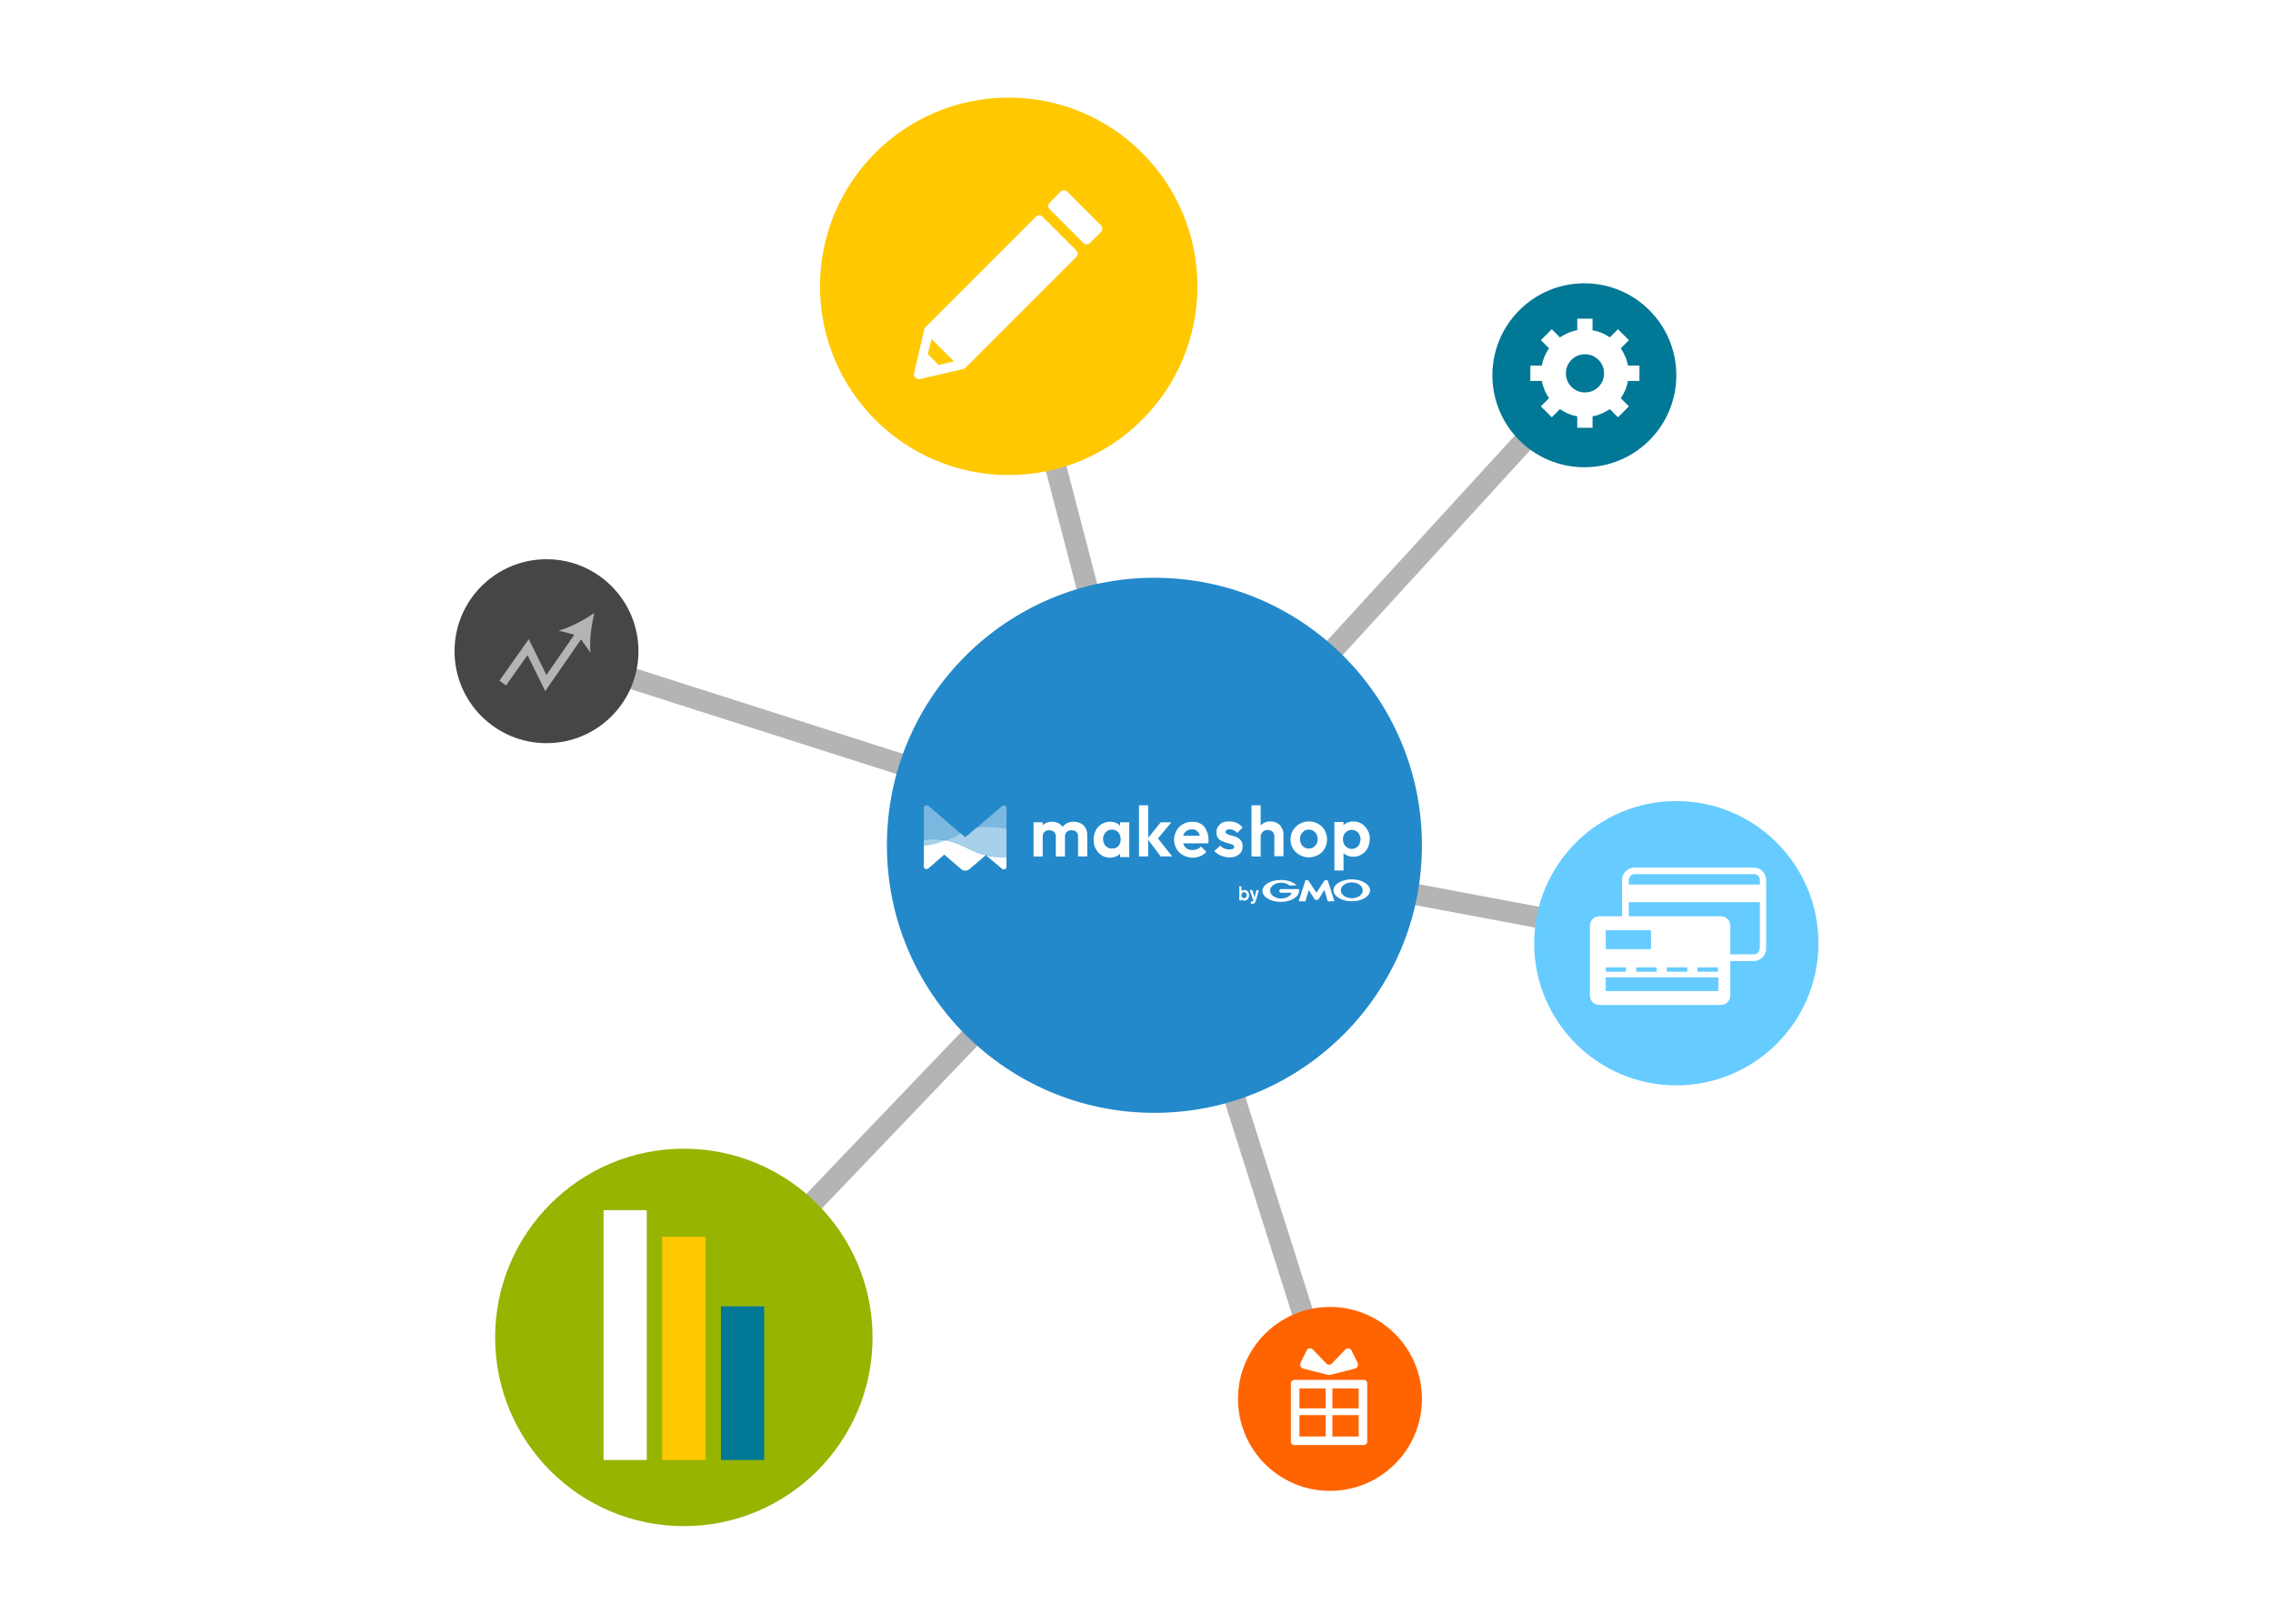 <?xml version="1.0" encoding="utf-8"?>
<!-- Generator: Adobe Illustrator 27.3.1, SVG Export Plug-In . SVG Version: 6.00 Build 0)  -->
<svg version="1.1" xmlns="http://www.w3.org/2000/svg" xmlns:xlink="http://www.w3.org/1999/xlink" x="0px" y="0px"
	 viewBox="0 0 350 250" style="enable-background:new 0 0 350 250;" xml:space="preserve">
<style type="text/css">
	.st0{fill:#FFFFFF;}
	.st1{fill:#B4B4B4;}
	.st2{fill:#2389CA;}
	.st3{fill:#FFC800;}
	.st4{fill:#96B400;}
	.st5{fill:#66CCFF;}
	.st6{fill:#464646;}
	.st7{fill:#FF6400;}
	.st8{fill:#007896;}
	.st9{fill:none;}
	.st10{opacity:0.4;fill:#FFFFFF;enable-background:new    ;}
	.st11{opacity:0.6;fill:#FFFFFF;enable-background:new    ;}
	.st12{fill:none;stroke:#66CCFF;stroke-width:0.669;stroke-miterlimit:10;}
</style>
<g id="レイヤー_1">
	<path class="st0" d="M0,0h350v250H0V0z"/>
	<path class="st1" d="M156.898,43.68l22.44,86.068l-3.16,0.824l-22.44-86.068
		L156.898,43.68z"/>
	<path class="st1" d="M84.652,98.7l93.603,29.88l-0.995,3.117l-93.602-29.881
		L84.652,98.7z"/>
	<path class="st1" d="M242.75,56.68l2.413,2.209l-66.217,72.357l-2.414-2.209L242.75,56.68z"/>
	<path class="st1" d="M178.06,128.556l80.369,15.078l-0.603,3.211l-80.368-15.078
		L178.06,128.556z"/>
	<path class="st1" d="M179.316,129.651l27.032,85.236l-3.116,0.989l-27.032-85.236
		L179.316,129.651z"/>
	<path class="st1" d="M176.579,129.03l2.363,2.26l-72.476,75.757l-2.363-2.26
		L176.579,129.03z"/>
	<circle class="st2" cx="177.759" cy="130.149" r="41.193"/>
	<path class="st3" d="M184.381,44.083c0,16.048-13.011,29.056-29.061,29.056
		c-16.047,0-29.055-13.008-29.055-29.056c0-16.046,13.008-29.055,29.055-29.055
		C171.37,15.028,184.381,28.037,184.381,44.083z"/>
	<path class="st4" d="M134.356,205.918c0,16.047-13.007,29.054-29.054,29.054
		c-16.051,0-29.061-13.007-29.061-29.054s13.01-29.058,29.061-29.058
		C121.349,176.861,134.356,189.872,134.356,205.918z"/>
	<path class="st5" d="M280.01,145.221c0,12.085-9.803,21.888-21.887,21.888
		c-12.086,0-21.887-9.803-21.887-21.888c0-12.086,9.801-21.886,21.887-21.886
		C270.207,123.335,280.01,133.135,280.01,145.221z"/>
	<path class="st6" d="M98.311,100.264c0,7.823-6.338,14.159-14.157,14.159
		c-7.822,0-14.163-6.336-14.163-14.159c0-7.822,6.341-14.163,14.163-14.163
		C91.973,86.101,98.311,92.442,98.311,100.264z"/>
	<path class="st7" d="M218.951,215.387c0,7.82-6.338,14.157-14.16,14.157
		s-14.16-6.337-14.16-14.157c0-7.822,6.338-14.162,14.16-14.162
		S218.951,207.565,218.951,215.387z"/>
	<circle class="st8" cx="243.962" cy="57.779" r="14.161"/>
	<path class="st0" d="M92.937,186.322h6.653v38.47h-6.653V186.322z"/>
	<path class="st3" d="M101.975,190.401h6.657v34.391h-6.657V190.401z"/>
	<path class="st8" d="M111.014,201.135h6.65v23.656h-6.65V201.135z"/>
	<path class="st1" d="M83.957,106.404l-2.727-5.54l-3.305,4.665l-1.026-0.728l4.524-6.391
		l2.717,5.516l4.711-6.8l1.036,0.718L83.957,106.404z"/>
	<path class="st1" d="M91.533,94.361c-0.473,1.85-0.806,4.316-0.604,6.129l-1.845-2.595
		l-3.078-0.815C87.777,96.632,89.971,95.453,91.533,94.361z"/>
	<g>
		<path class="st1" d="M0,0"/>
		<path class="st1" d="M0,0"/>
	</g>
	<path class="st1" d="M0,0"/>
	<g>
		<path class="st0" d="M0,0"/>
		<path class="st0" d="M0,0"/>
		<path class="st0" d="M0,0"/>
		<path class="st0" d="M0,0"/>
	</g>
	<g>
		<path class="st0" d="M0,0"/>
	</g>
	<g>
		<g>
			<path class="st0" d="M166.378,126.751c-0.329-0.141-0.657-0.235-1.033-0.235
				s-0.751,0.094-1.079,0.235c-0.235,0.141-0.469,0.329-0.657,0.563
				c-0.141-0.235-0.375-0.422-0.61-0.563c-0.282-0.141-0.61-0.235-0.986-0.235
				s-0.751,0.094-1.033,0.235c-0.141,0.094-0.329,0.188-0.422,0.329v-0.469h-1.408
				v5.256h1.408v-3.098c0-0.188,0.047-0.375,0.141-0.516
				c0.094-0.141,0.188-0.235,0.375-0.329c0.141-0.094,0.329-0.094,0.516-0.094
				c0.282,0,0.516,0.094,0.704,0.235c0.188,0.188,0.282,0.422,0.282,0.704v3.098
				h1.408v-3.098c0-0.188,0.047-0.375,0.141-0.516
				c0.094-0.141,0.188-0.235,0.375-0.329c0.141-0.094,0.329-0.094,0.516-0.094
				c0.282,0,0.516,0.094,0.704,0.235c0.188,0.188,0.282,0.422,0.282,0.704v3.098
				h1.408v-3.332c0-0.422-0.094-0.798-0.282-1.079
				C166.941,127.126,166.707,126.892,166.378,126.751z"/>
			<path class="st0" d="M172.479,127.126c-0.141-0.141-0.329-0.282-0.516-0.375
				c-0.282-0.141-0.657-0.235-1.033-0.235c-0.469,0-0.892,0.141-1.314,0.375
				c-0.375,0.235-0.704,0.563-0.892,0.986c-0.235,0.422-0.329,0.892-0.329,1.408
				s0.094,0.986,0.329,1.408s0.516,0.751,0.892,0.986s0.798,0.375,1.314,0.375
				c0.375,0,0.704-0.094,1.033-0.235c0.188-0.094,0.375-0.235,0.516-0.375v0.516
				h1.408v-5.35h-1.408V127.126z M172.198,130.271
				c-0.235,0.282-0.563,0.375-0.986,0.375c-0.282,0-0.469-0.047-0.704-0.188
				c-0.188-0.141-0.375-0.282-0.469-0.516c-0.094-0.235-0.188-0.469-0.188-0.751
				c0-0.282,0.047-0.516,0.188-0.751c0.094-0.235,0.282-0.375,0.469-0.516
				s0.422-0.188,0.704-0.188c0.282,0,0.516,0.047,0.704,0.188
				s0.375,0.282,0.469,0.516c0.094,0.235,0.188,0.469,0.188,0.751
				C172.573,129.661,172.432,129.989,172.198,130.271z"/>
			<polygon class="st0" points="180.364,126.61 178.721,126.61 176.797,129.004 176.797,123.982 
				175.389,123.982 175.389,131.866 176.797,131.866 176.797,129.285 178.721,131.866 
				180.505,131.866 178.299,129.097 			"/>
			<path class="st0" d="M184.916,126.845c-0.375-0.235-0.845-0.329-1.361-0.329
				s-0.986,0.141-1.408,0.375c-0.422,0.235-0.751,0.563-0.986,0.986
				c-0.235,0.422-0.375,0.892-0.375,1.408s0.141,0.986,0.375,1.408
				c0.235,0.422,0.61,0.751,1.033,0.986s0.939,0.375,1.455,0.375
				c0.422,0,0.845-0.094,1.173-0.235c0.375-0.141,0.657-0.375,0.939-0.657
				l-0.845-0.845c-0.141,0.188-0.329,0.329-0.563,0.422
				c-0.235,0.094-0.469,0.141-0.751,0.141c-0.282,0-0.563-0.047-0.798-0.188
				s-0.375-0.329-0.516-0.563c-0.047-0.094-0.094-0.188-0.094-0.282h3.848
				c0.047-0.141,0.047-0.235,0.047-0.329c0-0.094,0-0.188,0-0.282
				c0-0.516-0.094-0.939-0.329-1.361C185.573,127.361,185.292,127.079,184.916,126.845z
				 M182.804,127.877c0.188-0.141,0.469-0.188,0.751-0.188
				c0.282,0,0.516,0.047,0.657,0.188c0.188,0.094,0.329,0.282,0.422,0.469
				c0.047,0.094,0.094,0.235,0.094,0.329h-2.534
				c0.047-0.094,0.047-0.188,0.094-0.282
				C182.429,128.159,182.617,127.971,182.804,127.877z"/>
			<path class="st0" d="M188.859,127.783c0.094-0.047,0.282-0.094,0.469-0.094
				c0.235,0,0.469,0.047,0.657,0.141s0.375,0.235,0.516,0.422l0.845-0.845
				c-0.235-0.282-0.516-0.516-0.892-0.704c-0.329-0.141-0.751-0.235-1.173-0.235
				s-0.751,0.047-1.079,0.188c-0.235,0.141-0.469,0.375-0.657,0.61
				c-0.141,0.235-0.235,0.516-0.235,0.892c0,0.329,0.047,0.563,0.188,0.798
				c0.141,0.188,0.282,0.375,0.516,0.469c0.188,0.094,0.422,0.188,0.657,0.282
				c0.235,0.047,0.422,0.141,0.657,0.188c0.188,0.047,0.375,0.141,0.516,0.188
				c0.141,0.094,0.188,0.188,0.188,0.329c0,0.141-0.047,0.235-0.188,0.282
				s-0.282,0.094-0.516,0.094c-0.282,0-0.563-0.047-0.798-0.141
				c-0.235-0.094-0.469-0.235-0.61-0.469l-0.939,0.845
				c0.188,0.188,0.375,0.375,0.61,0.516c0.235,0.141,0.516,0.235,0.798,0.329
				c0.282,0.094,0.563,0.141,0.892,0.141c0.657,0,1.126-0.141,1.502-0.469
				c0.375-0.282,0.563-0.704,0.563-1.22c0-0.329-0.047-0.563-0.188-0.798
				c-0.141-0.188-0.282-0.375-0.469-0.469c-0.188-0.141-0.422-0.235-0.61-0.282
				c-0.235-0.047-0.422-0.141-0.657-0.188c-0.188-0.047-0.375-0.141-0.516-0.188
				c-0.141-0.094-0.188-0.188-0.188-0.282
				C188.718,127.971,188.765,127.877,188.859,127.783z"/>
			<path class="st0" d="M196.696,126.751c-0.329-0.188-0.657-0.282-1.079-0.282
				c-0.422,0-0.751,0.094-1.079,0.282c-0.141,0.094-0.282,0.188-0.422,0.329
				v-3.098h-1.408v7.885h1.408v-3.004c0-0.188,0.047-0.375,0.141-0.563
				c0.094-0.141,0.235-0.282,0.375-0.375c0.141-0.094,0.329-0.141,0.563-0.141
				c0.329,0,0.563,0.094,0.751,0.282c0.188,0.188,0.282,0.469,0.282,0.751v3.004
				h1.408v-3.332c0-0.375-0.094-0.751-0.282-1.033
				C197.259,127.173,197.025,126.939,196.696,126.751z"/>
			<path class="st0" d="M202.985,126.845c-0.422-0.235-0.892-0.375-1.455-0.375
				c-0.516,0-0.986,0.141-1.408,0.375c-0.422,0.235-0.751,0.563-1.033,0.986
				c-0.235,0.422-0.375,0.892-0.375,1.408s0.141,0.986,0.375,1.408
				c0.235,0.422,0.61,0.751,1.033,0.986c0.422,0.235,0.892,0.375,1.408,0.375
				s0.986-0.141,1.455-0.375c0.422-0.235,0.751-0.563,0.986-0.986
				c0.235-0.422,0.375-0.892,0.375-1.408s-0.141-0.986-0.375-1.408
				S203.408,127.079,202.985,126.845z M202.704,129.942
				c-0.094,0.235-0.282,0.375-0.469,0.516c-0.188,0.141-0.422,0.188-0.704,0.188
				c-0.282,0-0.516-0.047-0.704-0.188c-0.188-0.141-0.375-0.282-0.469-0.516
				c-0.094-0.235-0.188-0.469-0.188-0.751c0-0.282,0.047-0.516,0.188-0.751
				c0.094-0.188,0.282-0.375,0.469-0.516s0.422-0.188,0.704-0.188
				c0.282,0,0.516,0.047,0.704,0.188s0.375,0.282,0.469,0.516
				c0.094,0.188,0.188,0.469,0.188,0.751
				C202.891,129.52,202.844,129.754,202.704,129.942z"/>
			<path class="st0" d="M210.588,127.83c-0.235-0.422-0.516-0.751-0.892-0.986
				c-0.375-0.235-0.798-0.375-1.314-0.375c-0.375,0-0.704,0.094-1.033,0.235
				c-0.188,0.094-0.329,0.235-0.469,0.329v-0.469h-1.408v7.462h1.408v-2.675
				c0.141,0.141,0.282,0.235,0.469,0.329c0.282,0.141,0.657,0.235,1.033,0.235
				c0.469,0,0.939-0.141,1.314-0.375c0.375-0.235,0.704-0.563,0.892-0.986
				c0.235-0.422,0.329-0.892,0.329-1.408
				C210.964,128.722,210.823,128.253,210.588,127.83z M209.321,129.989
				c-0.094,0.235-0.282,0.375-0.469,0.516c-0.188,0.141-0.422,0.188-0.704,0.188
				c-0.282,0-0.469-0.047-0.704-0.188c-0.188-0.141-0.375-0.282-0.469-0.516
				c-0.094-0.235-0.188-0.469-0.188-0.751c0-0.282,0.047-0.516,0.188-0.751
				c0.094-0.235,0.282-0.375,0.469-0.516c0.188-0.141,0.422-0.188,0.704-0.188
				c0.282,0,0.516,0.047,0.704,0.188c0.188,0.141,0.375,0.282,0.469,0.516
				s0.188,0.469,0.188,0.751C209.462,129.52,209.415,129.754,209.321,129.989z"/>
		</g>
		<path class="st9" d="M151.782,131.632L151.782,131.632c0,0.047,0.047,0.047,0.094,0.047
			L151.782,131.632L151.782,131.632z"/>
		<path class="st10" d="M154.974,127.596v-3.238c0-0.047,0-0.094,0-0.094
			c-0.047-0.047-0.094-0.141-0.141-0.188c-0.141-0.094-0.375-0.094-0.563,0.047
			l-3.989,3.426C152.064,127.126,153.706,127.267,154.974,127.596z"/>
		<path class="st10" d="M145.634,129.379c0.563-0.235,1.126-0.469,1.69-0.798
			c0.188-0.094,0.375-0.188,0.563-0.282l-4.928-4.224
			c-0.235-0.188-0.704-0.047-0.704,0.282v5.022
			C143.241,129.191,144.367,129.144,145.634,129.379z"/>
		<path class="st11" d="M154.974,131.96v-4.365c-1.267-0.282-2.91-0.469-4.693-0.094
			l-1.643,1.408l-0.704-0.61c-0.188,0.094-0.375,0.188-0.563,0.282
			c-0.563,0.329-1.126,0.563-1.69,0.798c0.939,0.188,1.924,0.469,2.91,1.033
			c1.126,0.61,2.206,0.986,3.191,1.267l0.047-0.047l0,0l0.094,0.047
			C153.002,131.96,154.035,132.054,154.974,131.96z"/>
		<path class="st11" d="M142.255,129.379v0.892c1.033-0.094,2.159-0.375,3.379-0.845
			C144.367,129.144,143.241,129.191,142.255,129.379z"/>
		<g>
			<g>
				<path class="st0" d="M191.956,137.827c0,0.188-0.094,0.469-0.375,0.469
					c-0.047,0-0.282,0-0.375-0.282c0-0.047-0.047-0.094-0.047-0.188
					c0-0.329,0.188-0.469,0.375-0.469C191.768,137.357,191.956,137.545,191.956,137.827
					z M190.83,136.419v2.206h0.375v-0.141c0.094,0.094,0.235,0.188,0.422,0.188
					c0.375,0,0.704-0.329,0.704-0.845s-0.329-0.798-0.704-0.798
					c-0.188,0-0.329,0.047-0.469,0.188v-0.751h-0.329
					C190.83,136.466,190.83,136.419,190.83,136.419z"/>
				<path class="st0" d="M193.833,137.076l-0.375,1.361l-0.094,0.282
					c-0.094,0.329-0.235,0.422-0.516,0.422c-0.141,0-0.188,0-0.235,0v-0.329
					c0.047,0,0.047,0,0.094,0c0.047,0,0.094,0,0.188-0.047
					c0.047-0.047,0.094-0.094,0.094-0.141l-0.563-1.596h0.422l0.329,1.173
					l0.282-1.173L193.833,137.076L193.833,137.076z"/>
			</g>
			<g>
				<path class="st0" d="M202.704,138.531h0.235h0.047l0.939-1.502l0.516,1.736c0,0,0,0,0.047,0
					h0.986l0,0l-1.033-3.238c0,0,0,0-0.047,0h-0.375h-0.047l-1.267,1.924l-1.267-1.924
					c0,0,0,0-0.047,0h-0.329c0,0,0,0-0.047,0l-1.033,3.238l0,0h0.986c0,0,0,0,0.047,0l0.516-1.736
					l0.939,1.502c0,0,0,0,0.047,0H202.704z"/>
				<g>
					<path class="st0" d="M200.028,136.888L200.028,136.888L200.028,136.888h-0.141h-0.939
						h-1.69c-0.141,0-0.282,0.141-0.282,0.282s0.141,0.282,0.282,0.282l0,0h1.643
						c-0.188,0.516-0.845,0.892-1.643,0.892c-0.939,0-1.69-0.563-1.69-1.22
						c0-0.657,0.751-1.22,1.69-1.22c0.516,0,0.986,0.141,1.267,0.422l0,0l0,0h1.126
						l0,0l0,0l0,0c-0.469-0.516-1.408-0.845-2.44-0.845
						c-1.549,0-2.816,0.751-2.816,1.69s1.267,1.69,2.816,1.69
						s2.816-0.751,2.816-1.69C200.075,137.029,200.075,136.982,200.028,136.888z"/>
				</g>
				<path class="st0" d="M208.148,135.386c-1.549,0-2.816,0.751-2.816,1.69
					s1.267,1.69,2.816,1.69c1.549,0,2.816-0.751,2.816-1.69
					C210.964,136.184,209.696,135.386,208.148,135.386z M208.148,138.296
					c-0.939,0-1.69-0.563-1.69-1.22c0-0.657,0.751-1.22,1.69-1.22
					s1.69,0.563,1.69,1.22C209.837,137.78,209.086,138.296,208.148,138.296z"/>
			</g>
		</g>
		<path class="st0" d="M151.876,131.726l2.394,2.018c0.282,0.235,0.704,0.047,0.704-0.235
			v-1.549C154.035,132.054,153.002,131.96,151.876,131.726z"/>
		<path class="st0" d="M145.634,129.379c-1.22,0.469-2.347,0.751-3.379,0.845v3.238
			c0,0.329,0.469,0.469,0.704,0.235l2.44-2.112l2.628,2.253
			c0.329,0.282,0.845,0.282,1.22,0l2.534-2.159
			c-0.986-0.235-2.065-0.657-3.191-1.267
			C147.558,129.895,146.573,129.567,145.634,129.379z"/>
	</g>
	<path class="st0" d="M249.567,61.309c0.581-0.826,0.949-1.714,1.102-2.662h1.775v-2.356
		h-1.775c-0.153-0.949-0.551-1.836-1.102-2.662l1.255-1.255l-1.683-1.683
		l-1.255,1.255c-0.826-0.581-1.714-0.949-2.662-1.102v-1.775h-2.356v1.775
		c-0.949,0.153-1.836,0.551-2.662,1.102l-1.255-1.255l-1.683,1.683l1.255,1.255
		c-0.581,0.826-0.949,1.714-1.102,2.662h-1.775v2.356h1.775
		c0.153,0.949,0.551,1.836,1.102,2.662l-1.255,1.255l1.683,1.683l1.255-1.255
		c0.826,0.581,1.714,0.949,2.662,1.102v1.775h2.356v-1.775
		c0.949-0.153,1.836-0.551,2.662-1.102l1.255,1.255l1.683-1.683L249.567,61.309z
		 M246.139,59.565c-0.581,0.581-1.316,0.857-2.081,0.857
		c-0.765,0-1.499-0.275-2.081-0.857c-0.581-0.581-0.857-1.316-0.857-2.081
		c0-0.765,0.275-1.499,0.857-2.081s1.316-0.857,2.081-0.857
		c0.765,0,1.499,0.275,2.081,0.857c0.581,0.581,0.857,1.316,0.857,2.081
		C246.996,58.218,246.721,58.983,246.139,59.565z"/>
	<g>
		<path class="st0" d="M160.509,33.333c-0.253-0.253-0.71-0.253-0.963,0l-17.028,17.028l0,0
			c-0.051,0.051-0.101,0.101-0.152,0.203v0.051c0,0,0,0.051-0.051,0.101
			l-1.571,6.791c-0.051,0.253,0,0.456,0.203,0.659
			c0.152,0.152,0.405,0.253,0.659,0.203l6.791-1.571c0.051,0,0.051,0,0.051-0.051
			h0.051c0.051-0.051,0.152-0.101,0.203-0.152l0,0l17.028-17.028
			c0.152-0.152,0.203-0.304,0.203-0.507c0-0.203-0.051-0.355-0.203-0.507
			L160.509,33.333z M144.545,56.189l-1.672-1.672l0.557-2.331l3.446,3.446
			L144.545,56.189z"/>
		<path class="st0" d="M169.53,34.701l-5.22-5.22c-0.253-0.253-0.71-0.253-0.963,0
			l-1.723,1.723c-0.152,0.152-0.203,0.304-0.203,0.507
			c0,0.203,0.051,0.355,0.203,0.507l5.22,5.22c0.253,0.253,0.71,0.253,0.963,0
			l1.723-1.723c0.152-0.152,0.203-0.304,0.203-0.507S169.682,34.853,169.53,34.701z"
			/>
	</g>
	<g>
		<path class="st0" d="M210.015,212.454h-10.728c-0.283,0-0.512,0.229-0.512,0.512v9.013
			c0,0.283,0.229,0.512,0.512,0.512h10.728c0.283,0,0.512-0.229,0.512-0.512v-9.013
			C210.527,212.683,210.298,212.454,210.015,212.454z M200.093,216.843v-3.071h4.042
			v3.071H200.093z M200.093,221.173v-3.298h4.042v3.298H200.093L200.093,221.173z
			 M205.167,216.843v-3.071h4.042v3.071H205.167z M205.167,221.173v-3.298h4.042v3.298
			H205.167L205.167,221.173z"/>
		<path class="st0" d="M200.652,210.709l3.861,0.981c0.091,0.023,0.187,0.023,0.278,0
			l3.86-0.981c0.176-0.044,0.323-0.171,0.398-0.344
			c0.075-0.173,0.071-0.372-0.012-0.541l-0.931-1.893
			c-0.086-0.175-0.246-0.297-0.431-0.328c-0.186-0.031-0.374,0.032-0.507,0.17
			l-2.101,2.169c-0.23,0.237-0.598,0.237-0.828,0l-2.101-2.17
			c-0.134-0.138-0.322-0.201-0.508-0.17c-0.185,0.031-0.345,0.153-0.431,0.328
			l-0.931,1.893c-0.083,0.169-0.088,0.368-0.012,0.541
			C200.329,210.538,200.476,210.665,200.652,210.709z"/>
	</g>
</g>
<g id="レイヤー_3">
	<path class="st0" d="M270.048,133.582h-18.372c-1.037,0-1.907,0.837-1.907,1.907v5.588
		h-3.514c-0.77,0-1.439,0.636-1.439,1.439v10.775
		c0,0.77,0.636,1.439,1.439,1.439h18.74c0.77,0,1.439-0.636,1.439-1.439v-5.321
		h3.614c1.037,0,1.907-0.87,1.907-1.907v-10.575
		C271.955,134.452,271.119,133.582,270.048,133.582z M270.952,146.03
		c0,0.502-0.402,0.904-0.904,0.904H266.434v-4.417c0-0.77-0.636-1.439-1.439-1.439
		h-14.189v-2.175h20.179v7.128H270.952z M270.952,136.192h-20.145v-0.703
		c0-0.502,0.402-0.904,0.904-0.904h18.372c0.502,0,0.904,0.402,0.904,0.904v0.703
		H270.952z"/>
	<rect x="247.259" y="143.219" class="st5" width="6.96" height="2.911"/>
	<line class="st12" x1="247.259" y1="149.276" x2="250.371" y2="149.276"/>
	<line class="st12" x1="251.944" y1="149.276" x2="255.09" y2="149.276"/>
	<line class="st12" x1="256.663" y1="149.276" x2="259.808" y2="149.276"/>
	<line class="st12" x1="261.381" y1="149.276" x2="264.527" y2="149.276"/>
	<rect x="247.259" y="150.481" class="st5" width="17.334" height="2.108"/>
</g>
<g id="レイヤー_2">
</g>
</svg>
